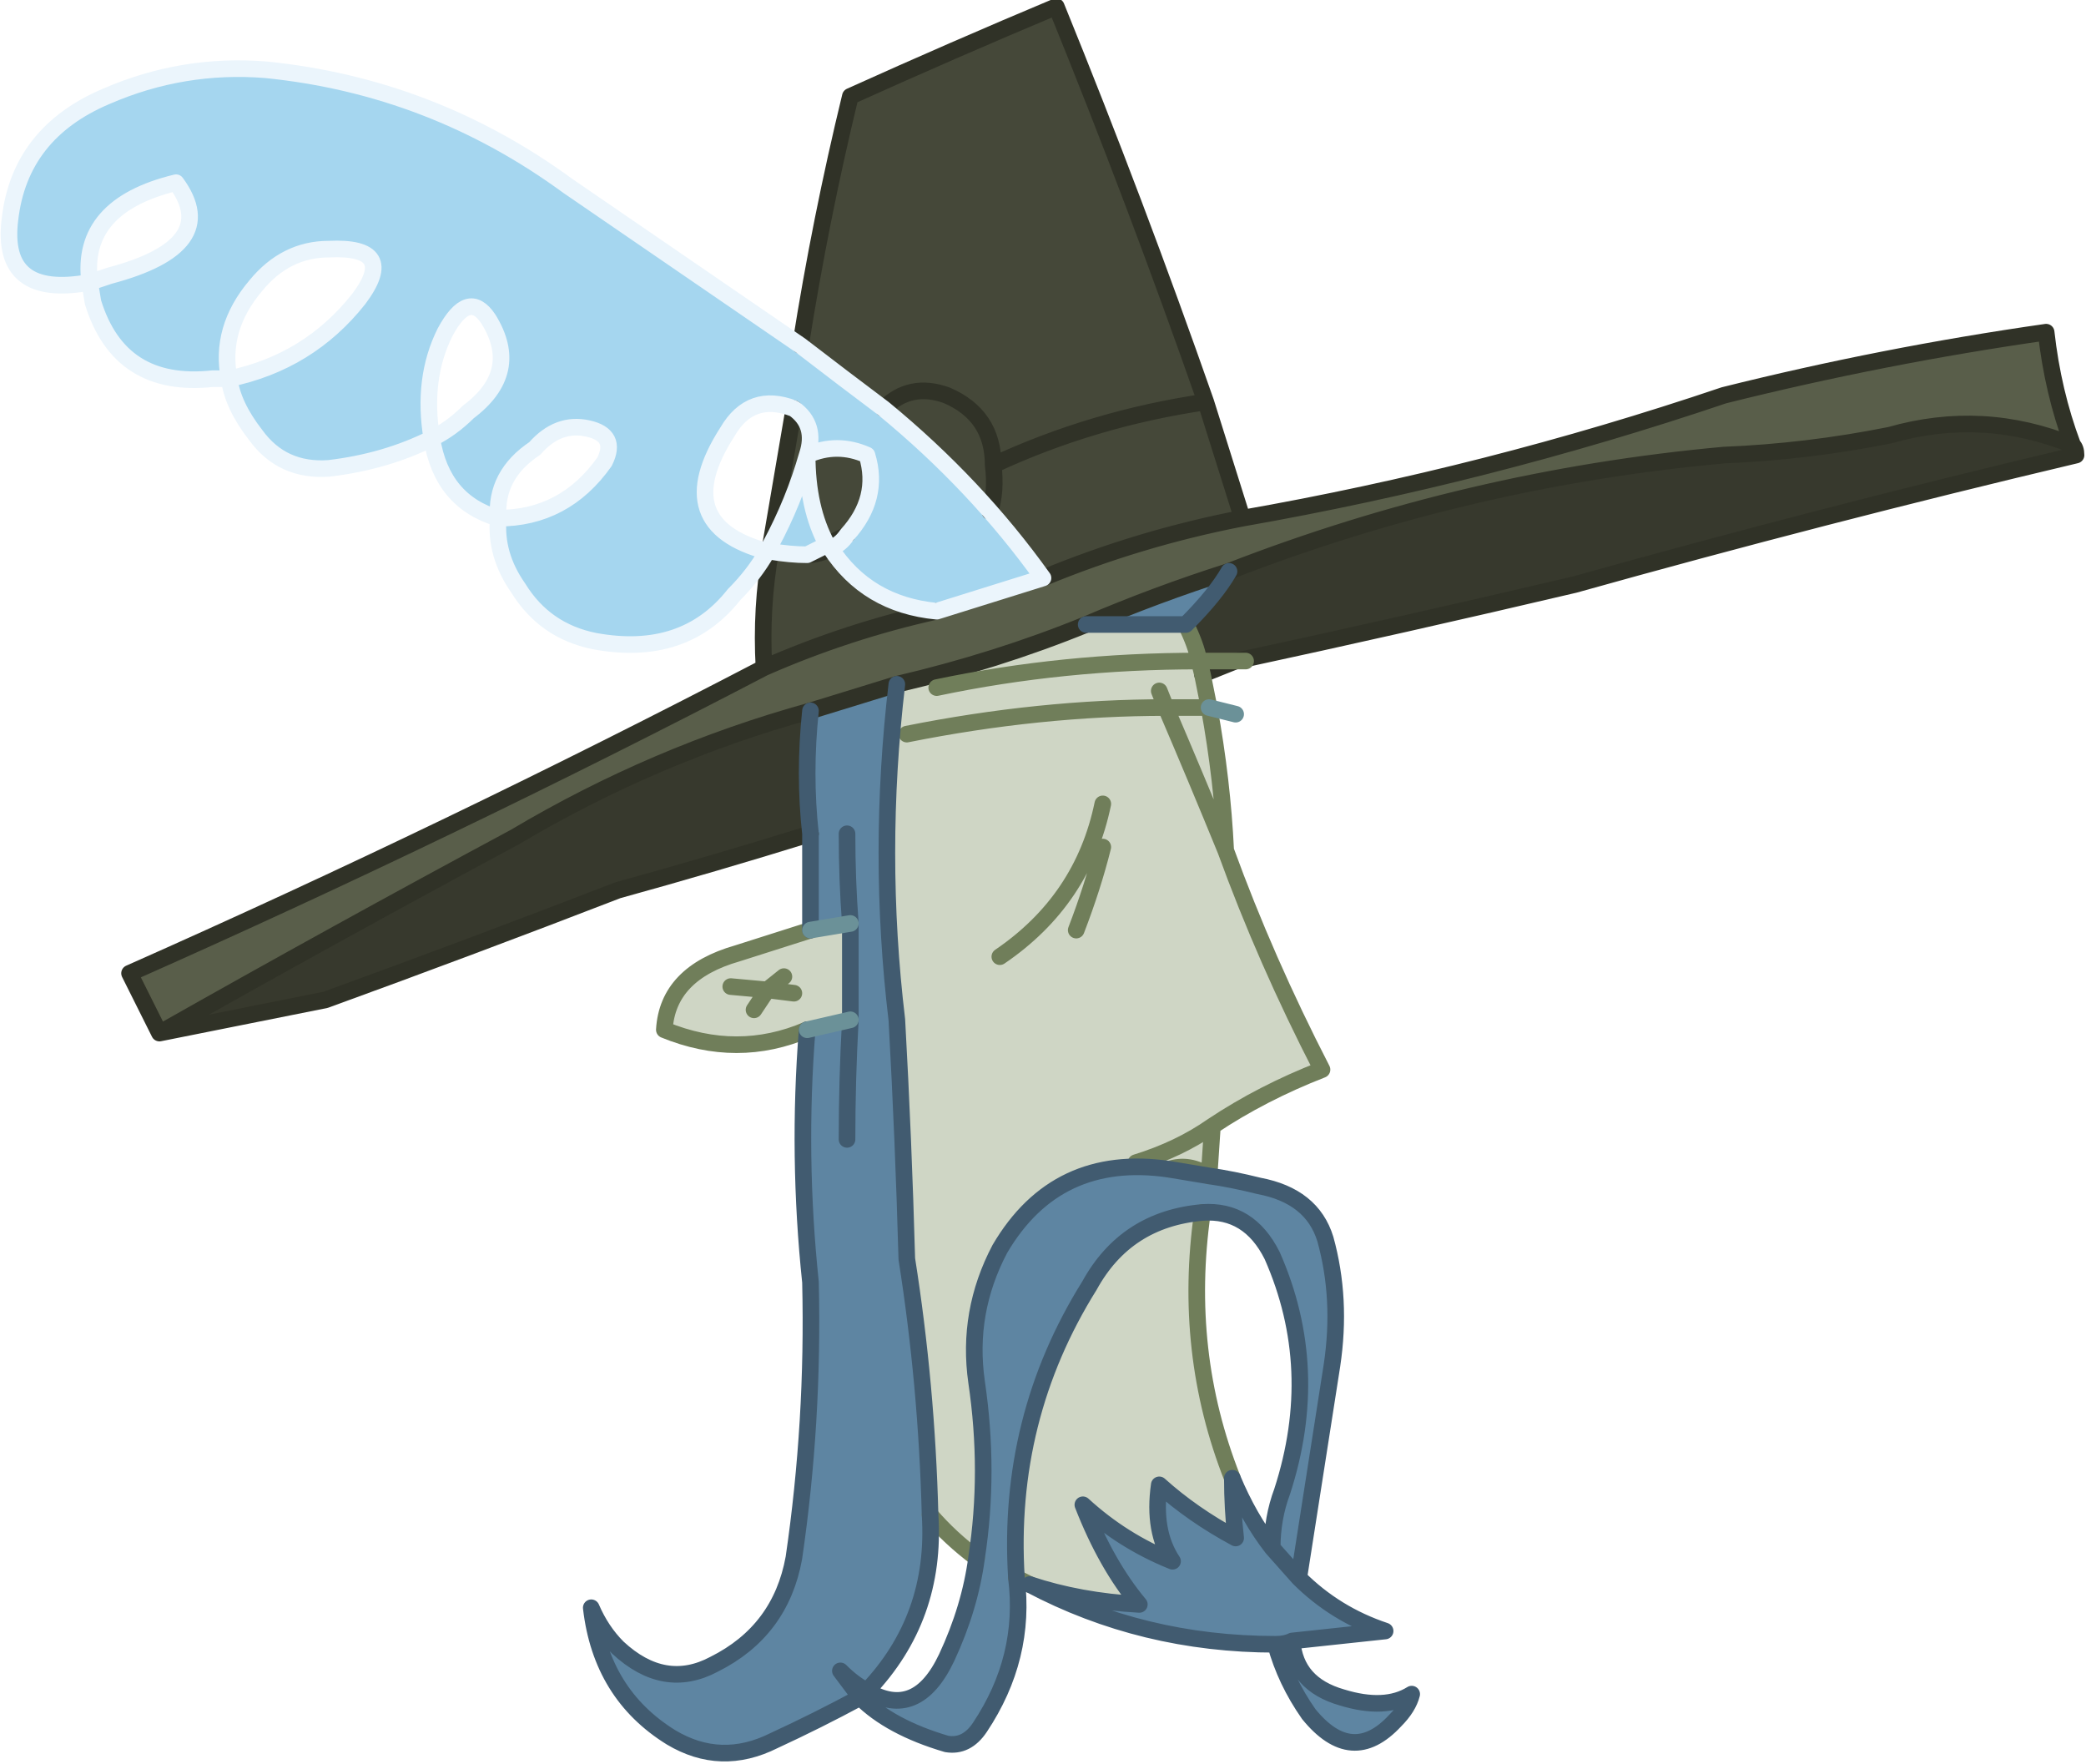 <?xml version="1.0" encoding="UTF-8" standalone="no"?>
<svg xmlns:xlink="http://www.w3.org/1999/xlink" height="26.55px" width="31.4px" xmlns="http://www.w3.org/2000/svg">
  <g transform="matrix(1.0, 0.0, 0.0, 1.0, 15.7, 13.25)">
    <path d="M-3.65 -8.05 Q-3.35 -9.95 -2.9 -11.8 -1.35 -12.5 0.2 -13.15 1.4 -10.2 2.45 -7.2 0.75 -6.95 -0.75 -6.25 -0.75 -7.0 -1.45 -7.3 -2.0 -7.5 -2.4 -7.1 -2.0 -7.5 -1.45 -7.3 -0.75 -7.0 -0.75 -6.25 0.75 -6.95 2.45 -7.2 L3.0 -5.45 Q1.45 -5.15 0.0 -4.55 -1.0 -5.95 -2.4 -7.1 -3.0 -7.55 -3.65 -8.05 M-3.75 -7.1 Q-3.4 -6.85 -3.55 -6.4 -3.1 -6.6 -2.65 -6.4 -2.45 -5.75 -2.95 -5.2 L-3.25 -5.05 Q-3.55 -5.6 -3.55 -6.4 -3.75 -5.7 -4.1 -5.05 L-3.75 -7.1 M-3.2 -5.0 Q-2.65 -4.15 -1.6 -4.05 -2.95 -3.75 -4.2 -3.2 -4.25 -4.1 -4.1 -4.95 -3.8 -4.9 -3.55 -4.9 -3.35 -4.9 -3.2 -5.0 M-0.75 -6.25 Q-0.7 -5.85 -0.8 -5.55 -0.7 -5.85 -0.75 -6.25" fill="#454839" fill-rule="evenodd" stroke="none"/>
    <path d="M3.0 -5.45 Q6.7 -6.1 10.25 -7.3 12.65 -7.9 15.1 -8.25 15.2 -7.35 15.5 -6.55 14.15 -7.1 12.75 -6.7 11.5 -6.45 10.25 -6.4 6.4 -6.05 2.8 -4.65 1.7 -4.3 0.65 -3.85 -0.7 -3.3 -2.2 -2.95 -2.85 -2.75 -3.5 -2.55 -5.85 -1.9 -7.95 -0.65 -10.65 0.8 -13.3 2.3 L-13.75 1.4 Q-8.9 -0.75 -4.2 -3.2 -2.95 -3.75 -1.6 -4.05 L0.0 -4.55 Q1.45 -5.15 3.0 -5.45" fill="#595e4a" fill-rule="evenodd" stroke="none"/>
    <path d="M15.5 -6.55 Q15.55 -6.5 15.55 -6.4 11.75 -5.5 8.0 -4.45 5.45 -3.85 2.9 -3.3 L2.35 -3.3 2.9 -3.3 2.4 -3.1 2.35 -3.3 Q2.3 -3.55 2.15 -3.85 2.6 -4.3 2.8 -4.65 6.4 -6.05 10.25 -6.4 11.5 -6.45 12.75 -6.7 14.15 -7.1 15.5 -6.55 M-13.3 2.3 Q-10.65 0.8 -7.95 -0.65 -5.85 -1.9 -3.5 -2.55 -3.6 -1.6 -3.5 -0.7 -4.95 -0.25 -6.4 0.15 -8.6 1.0 -10.8 1.8 -12.05 2.05 -13.3 2.3" fill="#37392d" fill-rule="evenodd" stroke="none"/>
    <path d="M2.15 -3.85 Q2.3 -3.55 2.35 -3.3 0.3 -3.3 -1.6 -2.9 0.3 -3.3 2.35 -3.3 L2.4 -3.1 2.5 -2.6 1.85 -2.6 Q2.3 -1.55 2.75 -0.45 2.3 -1.55 1.85 -2.6 L2.5 -2.6 Q2.7 -1.5 2.75 -0.45 3.35 1.2 4.2 2.85 3.3 3.2 2.55 3.7 L2.5 4.45 Q2.2 4.25 1.9 4.35 0.2 4.1 -0.65 5.55 -1.15 6.5 -1.0 7.55 -0.8 8.9 -1.0 10.2 -1.4 9.9 -1.7 9.55 -1.75 7.6 -2.05 5.7 -2.1 3.9 -2.2 2.1 -2.5 -0.4 -2.2 -2.95 -0.7 -3.3 0.65 -3.85 L2.15 -3.85 M1.4 4.25 Q2.05 4.05 2.55 3.7 2.05 4.05 1.4 4.25 M1.75 -2.85 L1.85 -2.6 Q-0.05 -2.6 -2.05 -2.2 -0.05 -2.6 1.85 -2.6 L1.75 -2.85 M-0.4 10.5 Q-0.55 8.1 0.7 6.1 1.25 5.1 2.4 5.0 2.1 7.1 2.85 9.0 2.85 9.45 2.9 9.9 2.25 9.55 1.75 9.1 1.65 9.8 1.95 10.25 1.2 9.95 0.6 9.4 0.95 10.3 1.45 10.9 0.55 10.85 -0.2 10.6 L-0.4 10.5 M0.5 0.75 Q0.75 0.1 0.9 -0.5 0.75 0.1 0.5 0.75 M-0.65 1.15 Q0.6 0.3 0.9 -1.15 0.6 0.3 -0.65 1.15 M-3.5 0.75 L-2.9 0.65 -2.9 2.1 -3.55 2.25 Q-4.6 2.7 -5.7 2.25 -5.65 1.4 -4.6 1.1 L-3.5 0.75 M-4.7 1.6 L-4.15 1.65 Q-4.25 1.8 -4.35 1.95 -4.25 1.8 -4.15 1.65 L-4.7 1.6 M-3.75 1.7 L-4.15 1.65 -3.9 1.45 -4.15 1.65 -3.75 1.7" fill="#cfd6c5" fill-rule="evenodd" stroke="none"/>
    <path d="M2.8 -4.65 Q2.6 -4.3 2.15 -3.85 L0.65 -3.85 Q1.7 -4.3 2.8 -4.65 M-2.2 -2.95 Q-2.5 -0.4 -2.2 2.1 -2.1 3.9 -2.05 5.7 -1.75 7.6 -1.7 9.55 -1.6 11.1 -2.65 12.2 -2.85 12.1 -3.05 11.9 L-2.75 12.3 -3.05 11.9 Q-2.85 12.1 -2.65 12.2 -1.9 12.65 -1.45 11.7 -1.1 10.95 -1.0 10.2 -0.8 8.9 -1.0 7.55 -1.15 6.5 -0.65 5.55 0.2 4.1 1.9 4.35 L2.5 4.45 Q2.85 4.5 3.25 4.6 4.05 4.75 4.25 5.4 4.5 6.3 4.35 7.3 4.1 8.9 3.85 10.5 L3.45 10.05 3.85 10.5 Q4.4 11.05 5.15 11.3 L3.75 11.45 Q3.65 11.5 3.5 11.5 1.5 11.5 -0.2 10.6 0.55 10.85 1.45 10.9 0.95 10.3 0.6 9.4 1.2 9.95 1.95 10.25 1.65 9.8 1.75 9.1 2.25 9.55 2.9 9.9 2.85 9.45 2.85 9.0 3.1 9.6 3.45 10.05 3.45 9.6 3.6 9.2 4.2 7.35 3.45 5.65 3.1 4.95 2.4 5.0 1.25 5.1 0.7 6.1 -0.55 8.1 -0.4 10.5 -0.25 11.7 -0.95 12.75 -1.15 13.05 -1.45 13.0 -2.3 12.75 -2.75 12.3 -3.4 12.65 -4.05 12.95 -4.85 13.35 -5.6 12.9 -6.65 12.25 -6.8 10.95 -6.65 11.3 -6.4 11.55 -5.7 12.2 -4.95 11.8 -3.95 11.3 -3.75 10.2 -3.45 8.15 -3.5 6.05 -3.7 4.15 -3.55 2.25 L-2.9 2.1 -2.9 0.65 Q-2.95 0.0 -2.95 -0.7 -2.95 0.0 -2.9 0.65 L-3.5 0.75 -3.5 -0.7 Q-3.6 -1.6 -3.5 -2.55 -2.85 -2.75 -2.2 -2.95 M3.5 11.5 Q3.65 11.5 3.75 11.45 3.8 12.1 4.5 12.3 5.15 12.5 5.55 12.25 5.5 12.45 5.3 12.65 4.65 13.35 4.0 12.55 3.65 12.05 3.5 11.5 M-2.95 3.9 Q-2.95 3.0 -2.9 2.1 -2.95 3.0 -2.95 3.9" fill="#5e85a2" fill-rule="evenodd" stroke="none"/>
    <path d="M1.9 4.35 Q2.2 4.25 2.5 4.45 L1.9 4.35" fill="#e4bab6" fill-rule="evenodd" stroke="none"/>
    <path d="M-3.65 -8.05 Q-3.0 -7.55 -2.4 -7.1 -1.0 -5.95 0.0 -4.55 L-1.6 -4.05 Q-2.65 -4.15 -3.2 -5.0 -3.05 -5.05 -2.95 -5.2 -2.45 -5.75 -2.65 -6.4 -3.1 -6.6 -3.55 -6.4 -3.4 -6.85 -3.75 -7.1 -4.4 -7.35 -4.75 -6.75 -5.65 -5.35 -4.15 -4.95 -4.35 -4.6 -4.65 -4.3 -5.4 -3.35 -6.75 -3.6 -7.5 -3.75 -7.9 -4.4 -8.25 -4.9 -8.2 -5.45 -7.2 -5.45 -6.6 -6.3 -6.4 -6.7 -6.85 -6.8 -7.3 -6.9 -7.65 -6.5 -8.25 -6.1 -8.2 -5.45 -9.05 -5.7 -9.2 -6.65 -8.9 -6.8 -8.65 -7.05 -7.85 -7.65 -8.35 -8.45 -8.65 -8.9 -9.0 -8.25 -9.35 -7.55 -9.2 -6.65 -9.9 -6.3 -10.75 -6.2 -11.45 -6.15 -11.85 -6.7 -12.2 -7.15 -12.25 -7.55 -11.05 -7.8 -10.3 -8.75 -9.7 -9.55 -10.75 -9.5 -11.4 -9.5 -11.85 -8.95 -12.4 -8.3 -12.25 -7.55 L-12.5 -7.55 Q-13.9 -7.4 -14.3 -8.7 L-14.35 -9.0 -14.05 -9.1 Q-12.35 -9.55 -13.05 -10.5 -14.5 -10.15 -14.35 -9.0 -15.7 -8.75 -15.55 -9.95 -15.4 -11.25 -14.1 -11.8 -12.95 -12.3 -11.7 -12.2 -9.2 -11.95 -7.15 -10.45 -5.4 -9.25 -3.65 -8.05 M-3.25 -5.05 L-3.55 -4.9 Q-3.8 -4.9 -4.1 -4.95 L-4.15 -4.95 -4.1 -5.05 Q-3.75 -5.7 -3.55 -6.4 -3.55 -5.6 -3.25 -5.05" fill="#a5d6ef" fill-rule="evenodd" stroke="none"/>
    <path d="M2.45 -7.2 Q1.4 -10.2 0.2 -13.15 -1.35 -12.5 -2.9 -11.8 -3.35 -9.95 -3.65 -8.05 M-2.4 -7.1 Q-2.0 -7.5 -1.45 -7.3 -0.75 -7.0 -0.75 -6.25 0.75 -6.95 2.45 -7.2 L3.0 -5.45 Q6.7 -6.1 10.25 -7.3 12.65 -7.9 15.1 -8.25 15.2 -7.35 15.5 -6.55 15.55 -6.5 15.55 -6.4 11.75 -5.5 8.0 -4.45 5.45 -3.85 2.9 -3.3 L2.4 -3.1 M15.5 -6.55 Q14.15 -7.1 12.75 -6.7 11.5 -6.45 10.25 -6.4 6.4 -6.05 2.8 -4.65 1.7 -4.3 0.65 -3.85 -0.7 -3.3 -2.2 -2.95 -2.85 -2.75 -3.5 -2.55 -5.85 -1.9 -7.95 -0.65 -10.65 0.8 -13.3 2.3 -12.05 2.05 -10.8 1.8 -8.6 1.0 -6.4 0.15 -4.95 -0.25 -3.5 -0.7 M0.0 -4.55 Q1.45 -5.15 3.0 -5.45 M-4.2 -3.2 Q-8.9 -0.75 -13.75 1.4 L-13.3 2.3 M-2.95 -5.2 L-3.25 -5.05 M-3.55 -4.9 Q-3.35 -4.9 -3.2 -5.0 M-4.1 -4.95 Q-4.25 -4.1 -4.2 -3.2 -2.95 -3.75 -1.6 -4.05 M-3.75 -7.1 L-4.1 -5.05 M-0.8 -5.55 Q-0.7 -5.85 -0.75 -6.25" fill="none" stroke="#303227" stroke-linecap="round" stroke-linejoin="round" stroke-width="0.25"/>
    <path d="M2.9 -3.3 L3.05 -3.3 M2.15 -3.85 Q2.3 -3.55 2.35 -3.3 L2.9 -3.3 M2.4 -3.1 L2.5 -2.6 1.85 -2.6 Q2.3 -1.55 2.75 -0.45 2.7 -1.5 2.5 -2.6 M2.35 -3.3 Q0.3 -3.3 -1.6 -2.9 M2.35 -3.3 L2.4 -3.1 M-1.7 9.55 Q-1.4 9.9 -1.0 10.2 M1.9 4.35 Q2.2 4.25 2.5 4.45 L2.55 3.7 Q2.05 4.05 1.4 4.25 M-2.05 -2.2 Q-0.05 -2.6 1.85 -2.6 L1.75 -2.85 M2.55 3.7 Q3.3 3.2 4.2 2.85 3.35 1.2 2.75 -0.45 M2.4 5.0 Q2.1 7.1 2.85 9.0 M0.9 -0.5 Q0.75 0.1 0.5 0.75 M0.9 -1.15 Q0.6 0.3 -0.65 1.15 M-3.5 0.75 L-4.6 1.1 Q-5.65 1.4 -5.7 2.25 -4.6 2.7 -3.55 2.25 M-4.35 1.95 Q-4.25 1.8 -4.15 1.65 L-4.7 1.6 M-3.9 1.45 L-4.15 1.65 -3.75 1.7 M-0.4 10.5 L-0.2 10.6" fill="none" stroke="#707e5a" stroke-linecap="round" stroke-linejoin="round" stroke-width="0.25"/>
    <path d="M2.8 -4.65 Q2.6 -4.3 2.15 -3.85 L0.65 -3.85 M-2.2 -2.95 Q-2.5 -0.4 -2.2 2.1 -2.1 3.9 -2.05 5.7 -1.75 7.6 -1.7 9.55 -1.6 11.1 -2.65 12.2 -2.85 12.1 -3.05 11.9 L-2.75 12.3 Q-2.3 12.75 -1.45 13.0 -1.15 13.05 -0.95 12.75 -0.25 11.7 -0.4 10.5 -0.55 8.1 0.7 6.1 1.25 5.1 2.4 5.0 3.1 4.95 3.45 5.65 4.2 7.35 3.6 9.2 3.45 9.6 3.45 10.05 L3.85 10.5 Q4.1 8.9 4.35 7.3 4.5 6.3 4.25 5.4 4.05 4.75 3.25 4.6 2.85 4.5 2.5 4.45 L1.9 4.35 Q0.2 4.1 -0.65 5.55 -1.15 6.5 -1.0 7.55 -0.8 8.9 -1.0 10.2 -1.1 10.95 -1.45 11.7 -1.9 12.65 -2.65 12.2 M2.85 9.0 Q3.1 9.6 3.45 10.05 M-0.2 10.6 Q0.55 10.85 1.45 10.9 0.95 10.3 0.6 9.4 1.2 9.95 1.95 10.25 1.65 9.8 1.75 9.1 2.25 9.55 2.9 9.9 2.85 9.45 2.85 9.0 M3.75 11.45 L5.15 11.3 Q4.4 11.05 3.85 10.5 M3.75 11.45 Q3.65 11.5 3.5 11.5 3.65 12.05 4.0 12.55 4.65 13.35 5.3 12.65 5.5 12.45 5.55 12.25 5.15 12.5 4.5 12.3 3.8 12.1 3.75 11.45 M-0.2 10.6 Q1.5 11.5 3.5 11.5 M-3.5 -0.7 Q-3.6 -1.6 -3.5 -2.55 M-2.9 0.65 Q-2.95 0.0 -2.95 -0.7 M-2.9 2.1 L-2.9 0.65 M-2.9 2.1 Q-2.95 3.0 -2.95 3.9 M-3.55 2.25 Q-3.7 4.15 -3.5 6.05 -3.45 8.15 -3.75 10.2 -3.95 11.3 -4.95 11.8 -5.7 12.2 -6.4 11.55 -6.65 11.3 -6.8 10.95 -6.65 12.25 -5.6 12.9 -4.85 13.35 -4.05 12.95 -3.4 12.65 -2.75 12.3 M-3.5 -0.7 L-3.5 0.75" fill="none" stroke="#415b70" stroke-linecap="round" stroke-linejoin="round" stroke-width="0.25"/>
    <path d="M2.5 -2.6 L2.9 -2.5 M-2.9 0.65 L-3.5 0.75 M-3.55 2.25 L-2.9 2.1" fill="none" stroke="#6b9198" stroke-linecap="round" stroke-linejoin="round" stroke-width="0.25"/>
    <path d="M-3.65 -8.05 Q-3.0 -7.55 -2.4 -7.1 -1.0 -5.95 0.0 -4.55 L-1.6 -4.05 Q-2.65 -4.15 -3.2 -5.0 -3.05 -5.05 -2.95 -5.2 -2.45 -5.75 -2.65 -6.4 -3.1 -6.6 -3.55 -6.4 -3.75 -5.7 -4.1 -5.05 L-4.15 -4.95 -4.1 -4.95 Q-3.8 -4.9 -3.55 -4.9 L-3.25 -5.05 Q-3.55 -5.6 -3.55 -6.4 -3.4 -6.85 -3.75 -7.1 -4.4 -7.35 -4.75 -6.75 -5.65 -5.35 -4.15 -4.95 -4.35 -4.6 -4.65 -4.3 -5.4 -3.35 -6.75 -3.6 -7.5 -3.75 -7.9 -4.4 -8.25 -4.9 -8.2 -5.45 -8.25 -6.1 -7.65 -6.5 -7.3 -6.9 -6.85 -6.8 -6.4 -6.7 -6.6 -6.3 -7.2 -5.45 -8.2 -5.45 -9.05 -5.7 -9.2 -6.65 -9.35 -7.55 -9.0 -8.25 -8.65 -8.9 -8.35 -8.45 -7.85 -7.65 -8.65 -7.05 -8.9 -6.8 -9.2 -6.65 -9.9 -6.3 -10.75 -6.2 -11.45 -6.15 -11.85 -6.7 -12.2 -7.15 -12.25 -7.55 -12.4 -8.3 -11.85 -8.95 -11.4 -9.5 -10.75 -9.5 -9.7 -9.55 -10.3 -8.75 -11.05 -7.8 -12.25 -7.55 L-12.5 -7.55 Q-13.9 -7.4 -14.3 -8.7 L-14.35 -9.0 Q-14.5 -10.15 -13.05 -10.5 -12.35 -9.55 -14.05 -9.1 L-14.35 -9.0 Q-15.7 -8.75 -15.55 -9.95 -15.4 -11.25 -14.1 -11.8 -12.95 -12.3 -11.7 -12.2 -9.2 -11.95 -7.15 -10.45 -5.4 -9.25 -3.65 -8.05" fill="none" stroke="#ebf5fc" stroke-linecap="round" stroke-linejoin="round" stroke-width="0.25"/>
  </g>
</svg>
